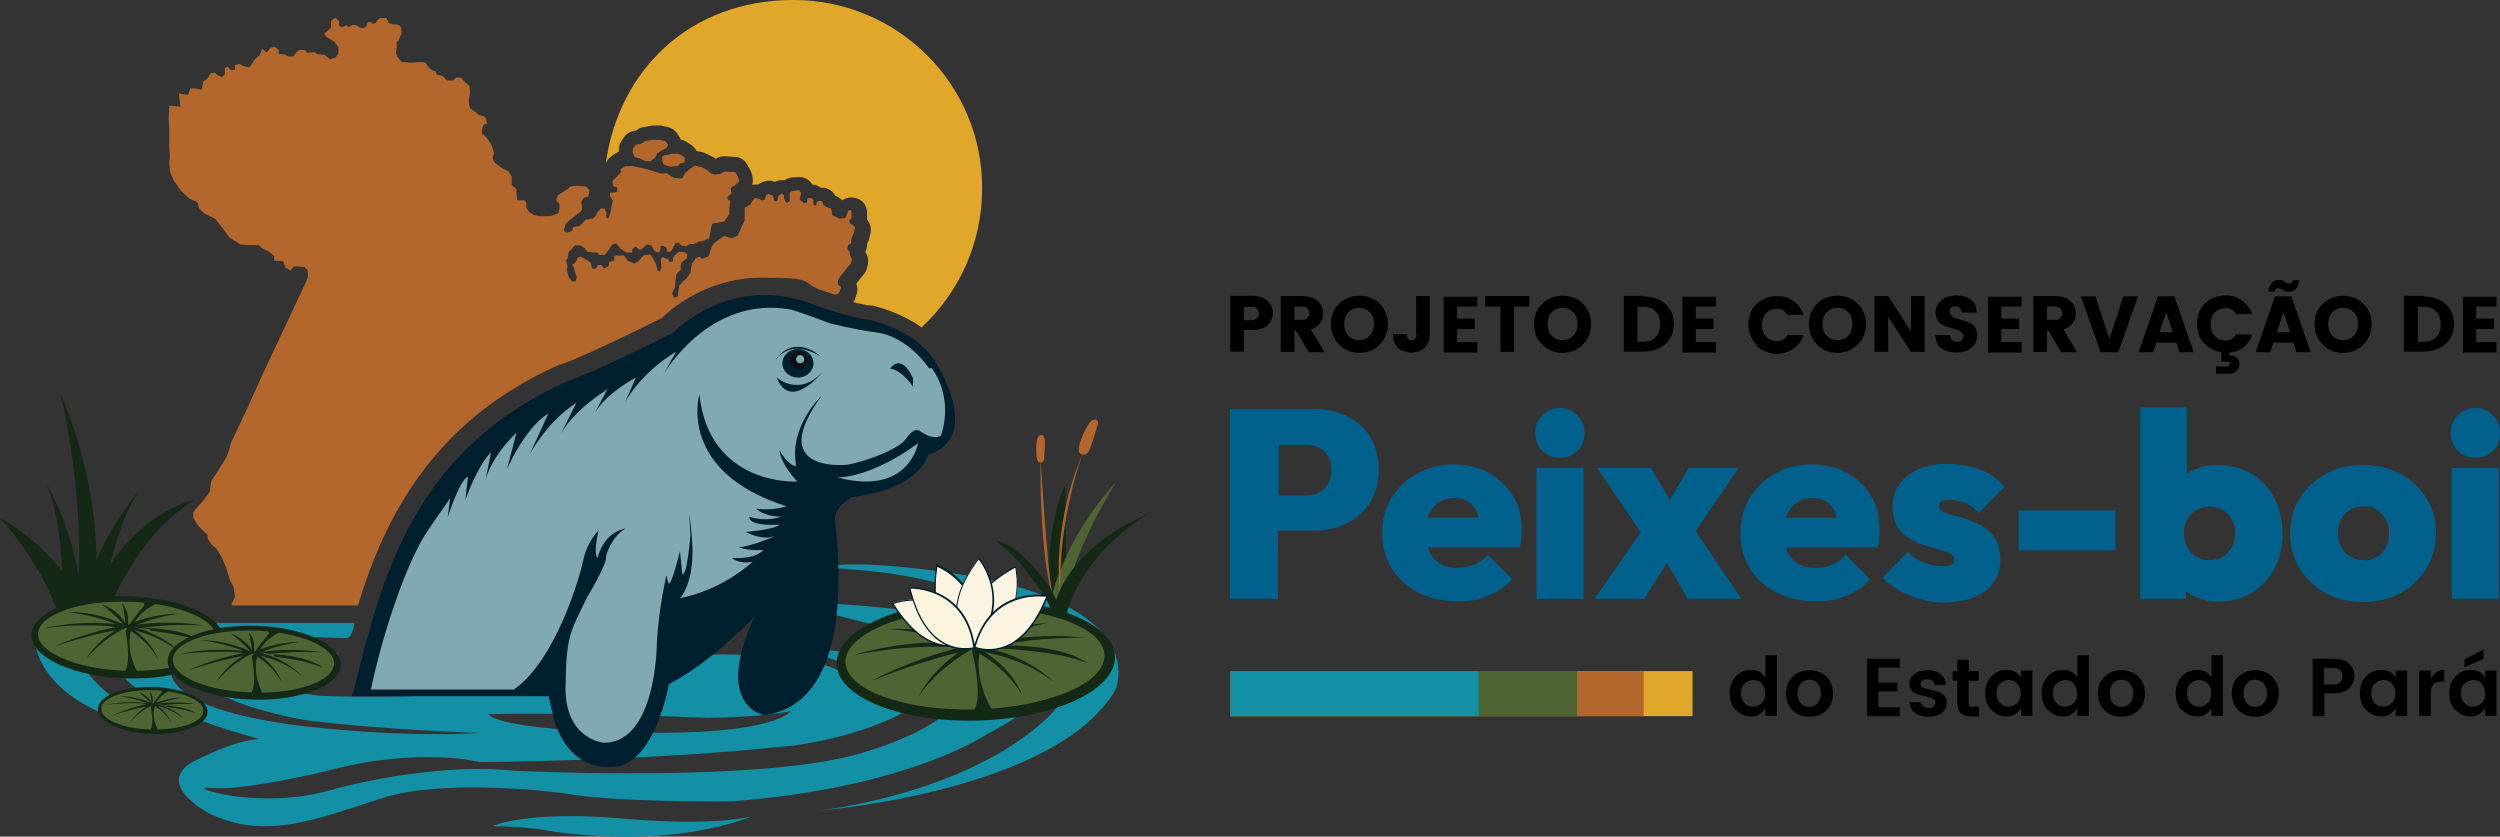 <svg xmlns="http://www.w3.org/2000/svg" id="Camada_2" viewBox="0 0 788.6 263.9"><rect x="0" y="0" width="788.6" height="263.9" fill="#333333" stroke="none"/><g id="Camada_1-2"><g><g><g id="_&#xE1;gua"><path d="M155.5,260.5s10.9-4.9,40.8-2.3c29.9,2.6,40.8-.7,40.8-.7,0,0-24.3,10.8-64.4,4.5,0,0-4.1-1.1-17.3-1.4Z" fill="#1490a6"></path><path d="M309,182.2s-36.6-6.6-49.5-3.2c22.1,1.2,29.8,3.1,43.5,6.8,7.4,2.5,51,18.4,27.3,40.7-25.8,24.3-72.1,29.2-72.1,29.2,0,0,74.3-5.8,93.5-37.8,0,0,11.9-24.6-42.6-35.7h0Z" fill="#1490a6"></path><path d="M297,194.1s-28.4-4.7-51.2-3.9c0,0,35.1,6.9,43.1,11.6.4.2.7.4,1.1.6,37.7,19.1-16.2,34.5-16.2,34.5-30.6,10.4-111.8,6.2-111.8,6.2-25.5-2.7-55.8,5.6-55.8,5.6-24.6,7.7-49.2-1.3-39.6-.1.3,0,.6,0,.9,0,10.2.7,35.1-5.3,35.1-5.3,29.4-8,48.8-2.9,48.8-2.9,58.8-.7,92-4.6,92-4.6,18-.9,46.6-9.3,50.7-19.4,4.1-10.1-52.3-13-52.3-13,30.5,3.9,28.5,10.9,28.5,10.9-15.6-9.1-33.8-7.8-33.8-7.8-26.9-.4-40.5,1.3-40.5,1.3-8.5,1.7-22.9,10.7-22.9,10.7-16.5,0-16.5,0-28.1.4-22.5,1.5-43.7.6-43.7.6-16.5-1.8-20.7-5.2-20.7-5.2-11.4-7.2-1.1-14-1.1-14-2.8,9,6.8,12.4,6.8,12.4,12.8,4.9,20.3-6.6,20.3-6.6l-14.7-5.4,17.4.6c1.6-.2,2.3-3.3,2.5-4.8H40.6c-24,20.7,41.4,36.6,41.4,36.6,0,0-6.2-.3-20.2,6.7-14,7,3.8,16.6,3.8,16.6,17.8,8.9,34.3,2,54.8-4.6,20.5-6.6,57.2-1.6,57.2-1.6,16.2,3,52.6,2.6,52.6,2.6,56.7-4.1,81.6-21.5,81.6-21.5,46-23-14.8-37.1-14.8-37.1h0ZM223.1,226.4s16.7,0,26.3-2.1c0,0-4.3,7.7-49.2,6.8-44.9-.9-46.1-5.8-46.1-5.8,0,0,20.5-.8,69,1.1h0ZM57.7,203c-4.3,17.9,39.8,24.3,39.8,24.3,24.1,3,54.2,3.9,54.2,3.9-29.1,1.7-60.3-2.7-60.3-2.7-54.8-7.7-33.7-25.5-33.7-25.5Z" fill="#1490a6"></path><path d="M26.9,196.5h-14.3c-1.7,3.4-1.8,6.7-.7,9.7,7.7,21.4,43.4,24.9,43.4,24.9-32.1-14.5-33.5-26.7-28.5-34.7Z" fill="#1490a6"></path></g><g><g><g><path d="M336,153s0,.1-.2.4c-1.1,2.4-7.2,16.6-3.9,40.6h4.6c0,.1-.5-41-.5-41h0Z" fill="#132915"></path><path d="M335,194.2c-1.9.3-3.1.7-4.5.5.5-5,4.1-23.4,21.6-42.7,0,0-14.7,22.7-17.1,42.1h0c0,.1,0,.1,0,.1Z" fill="#4e6433"></path><path d="M342,142.1c-1.7,3.7-3.1,7.5-4.2,11.3s-2,7.7-2.6,11.6c-.3,1.9-.6,3.9-.8,5.8-.2,1.9-.3,3.9-.4,5.8-.1,3.9,0,7.8.5,11.6,0-1.9-.1-3.9,0-5.8,0-1.9.1-3.9.2-5.8s.3-3.9.5-5.8c.2-1.9.5-3.9.8-5.8.3-1.9.7-3.9,1.1-5.8.4-1.9.9-3.9,1.3-5.8.5-1.9,1-3.8,1.6-5.7.6-1.9,1.2-3.8,2-5.7h0Z" fill="#ac642e"></path><path d="M328.2,144.8c0,3.8,0,7.6.1,11.4.1,3.8.3,7.6.6,11.4.3,3.8.6,7.6,1.2,11.4.3,1.9.6,3.8,1,5.6.2.9.4,1.9.7,2.8.3.9.6,1.8,1,2.7-.2-.4-.3-.9-.5-1.4-.1-.4-.2-.9-.3-1.4-.2-.9-.4-1.9-.5-2.8-.3-1.9-.5-3.8-.7-5.6-.2-1.9-.4-3.8-.5-5.7-.2-1.9-.3-3.8-.5-5.7-.1-1.9-.3-3.8-.4-5.7l-.4-5.7-.4-5.7-.4-5.7h0Z" fill="#ac642e"></path><path d="M334.5,193.4c-1-5.2-4.1-9.4-7.6-13.6-2.8-3.4-7.7-8.3-12.8-9.2,5.1,3.8,9,8.4,12.4,13.3,1.7,2.5,3.7,4.9,4.8,7.8.2.5.5,2.3,1.1,2.7.8.6,2.3-1,2.3-1Z" fill="#132915"></path><path d="M336.5,194.1c.5-3.9,6-19.9,25.9-32.1,0,0-27.3,10.2-30.5,32.5,2.7.4,2.1.2,4.5-.4Z" fill="#132915"></path></g><path d="M340.3,141.4c-.2-.8,2.4-8,4.4-8.9.9-.4,1.9,0,1.6,1.2-.2.8-2.5,9.2-3.5,9.4h0c-.2.1-.3.2-.5.3-1,.2-1.9-.3-2-1.1,0-.2,0-.5,0-.9h0Z" fill="#b3672d"></path><path d="M328.3,145.9c-.7,0-.9-.4-1.1-.8-.2-.7-.3-1.5-.3-2.2,0-.8-.3-5,1.1-5.6,1.8-.7,1.6,2.4,1.6,3.2,0,1.6-.2,3.2-.3,4.8,0,0-.4.6-1.1.7Z" fill="#b3672d"></path></g><g><g><path d="M351.7,207.2c.2,10.5-19.2,19.5-43.5,20.1-24.2.6-44.1-7.4-44.3-17.9s19.2-19.5,43.5-20.1c24.2-.6,44.1,7.4,44.3,17.9h0Z" fill="#132915"></path><path d="M307.4,191.8c2.5,0,1.9,0,4.9,0h0c4.1-.5,1.2,2.8,1.2,2.8-3.2,3.9-6.9,10.8-6.9,10.8,0,0,3.4,13.1.9,18.2l-.3.2c-22.3.4-40.3-6.2-40.5-14.9-.2-8.8,18-16.5,40.7-17.1" fill="#4e6433"></path><path d="M312.5,223.2c.8,1.2-12.8-19.7,6.9-30.9h.5c16.4,1.6,28.3,7.3,28.5,14.4.2,8.2-15.3,15.3-35.5,16.8l-.5-.3Z" fill="#4e6433"></path><path d="M318,204.7c2.8.2,5.7.5,8.5.8,2.8.3,5.6.8,8.4,1.3,2.8.6,5.5,1.3,8.2,2.4-1.2-.8-2.5-1.5-3.8-2.1-1.3-.6-2.7-1-4.1-1.4-2.8-.8-5.6-1.3-8.5-1.6-2.9-.3-5.7-.5-8.6-.5-1.4,0-2.8,0-4.1,0,.9-.1,1.7-.3,2.6-.4,2.8-.5,5.6-.8,8.5-1.2,5.7-.6,11.4-.9,17.1-.8-5.7-.7-11.5-.7-17.2-.3-2.9.2-5.7.5-8.6.9-1.6.2-3.1.5-4.7.8.5-.2,1.1-.5,1.6-.7,1.8-.8,3.6-1.5,5.5-2.2,3.7-1.3,7.6-2.3,11.5-3.2-4,.3-7.9,1-11.8,2.1-1.9.6-3.8,1.2-5.7,2-1.6.7-3.3,1.4-4.9,2.3,0-.4,0-.8,0-1.2,0-1-.1-2.1-.3-3.1-.2-1-.6-2-1-2.9-.5-.9-1-1.8-1.8-2.5l.7,2.9c.2.9.5,1.9.7,2.8l.6,2.9c0,.1,0,.2,0,.3-.8-1.2-1.8-2.3-2.9-3.3-1.2-1.1-2.5-2.1-4-2.9-1.4-.8-2.9-1.5-4.5-1.8,1.3.9,2.6,1.9,3.9,2.8,1.2.9,2.5,1.9,3.6,3,1,.9,2,1.9,2.9,3-.5-.2-.9-.4-1.4-.6-2-.8-4-1.5-6-2-2-.5-4.1-1-6.2-1.3-2.1-.3-4.2-.5-6.3-.6-2.1,0-4.2-.1-6.3,0,2.1.1,4.2.3,6.2.6,2.1.3,4.1.6,6.1,1,2,.4,4,.9,6,1.5,1.5.4,2.9.9,4.3,1.4h0c-2.8-.2-5.6-.3-8.4-.2-2.8,0-5.6.3-8.3.6-2.8.3-5.5.8-8.2,1.3-2.7.6-5.4,1.2-8.1,2.1,2.7-.6,5.5-1,8.2-1.4,2.7-.4,5.5-.7,8.2-.9,2.8-.2,5.5-.4,8.3-.4,2.8,0,5.5,0,8.2.3.2,0,.4,0,.6,0-1.2.3-2.3.6-3.5.9-2.8.8-5.5,1.6-8.2,2.6-2.7,1-5.4,2-8,3.1-2.6,1.1-5.3,2.4-7.8,3.8,2.6-1.1,5.3-2.1,8-3.1,2.7-1,5.4-1.9,8.1-2.7,2.7-.8,5.5-1.7,8.2-2.4,1-.2,1.9-.5,2.9-.7-.2.1-.4.3-.6.4-1.6,1.2-3.2,2.5-4.7,3.9-1.5,1.4-2.9,2.9-4.1,4.5-.6.8-1.2,1.6-1.8,2.5-.5.9-1.1,1.8-1.5,2.7,1.1-1.7,2.4-3.3,3.7-4.7,1.4-1.5,2.8-2.9,4.3-4.1,1.5-1.3,3.1-2.5,4.7-3.6,1.3-.9,2.7-1.8,4-2.5,0,0,.1,0,.2,0,.1,0,.6.3,1.5.8.3.2.7.4,1,.6,1.8,1,3.5,2.2,5.1,3.5,3.2,2.6,6,5.8,8.2,9.4-1.6-4-4.3-7.5-7.5-10.3-1.4-1.2-2.8-2.3-4.3-3.2,2.5.5,5,1.1,7.4,1.9,5.2,1.7,10.2,4.2,14.6,7.7-4-3.9-9-6.8-14.3-8.8-2.6-1-5.2-1.7-7.9-2.3,0,0,.2,0,.3,0l6.9.5h0Z" fill="#132915"></path></g><g><g><path d="M281.6,190.2s16.7-6.4,25.2,11.5c0,0-12.8,9-25.2-11.5Z" fill="#faf4e0"></path><path d="M298.7,203.9c-4.4-.3-10.9-2.9-17.3-13.5v-.2c-.1,0,.1,0,.1,0,0,0,3.8-1.4,8.5-1.1,5.1.4,12.3,2.9,16.9,12.6v.2c0,0,0,.1,0,.1-.1,0-3.4,2.3-8.2,2h0ZM281.9,190.4c5,8.1,10.8,12.6,16.8,13.1,4.1.3,7.1-1.4,7.8-1.8-4.6-9.4-11.5-11.9-16.5-12.2-4-.3-7.2.7-8.1,1h0Z" fill="#021e2d"></path></g><g><path d="M320.4,178.8s4.8,17.5-13.3,24.9c0,0-7.7-13.7,13.3-24.9Z" fill="#faf4e0"></path><path d="M307,204v-.2c0,0-2.6-4.6-.9-10.4,1.6-5.6,6.4-10.6,14.2-14.8h.2c0-.1,0,.1,0,.1,0,0,1.2,4.5.1,9.8-1,4.9-4.1,11.5-13.5,15.4h-.2c0,0,0,0,0,0ZM320.2,179.1c-7.5,4.1-12.1,8.9-13.7,14.4-1.5,5.1.3,9.1.7,10,9.1-3.8,12.2-10.2,13.1-15,.9-4.5.1-8.3,0-9.3h0Z" fill="#021e2d"></path></g><g><path d="M295.6,178.4s16.6,6.3,11.7,25.6c0,0-15.4-1.7-11.7-25.6h0Z" fill="#faf4e0"></path><path d="M307.4,204.2h-.2s-5.1-.6-8.7-5.5c-3.5-4.6-4.5-11.5-3.2-20.4v-.3s.3,0,.3,0c0,0,4.2,1.6,7.8,5.6,3.3,3.7,6.6,10.2,4,20.2v.2s0,0,0,0ZM295.7,178.7c-1.3,8.6-.2,15.2,3.1,19.8,3.1,4.2,7.3,5.1,8.2,5.3,2.5-9.8-.8-16.1-4-19.6-3-3.4-6.4-5-7.4-5.4h0Z" fill="#021e2d"></path></g><g><path d="M308.7,176.1s11.5,13.8-2,28.2c0,0-12.6-9.1,2-28.2Z" fill="#faf4e0"></path><path d="M306.8,204.7h-.1c0-.1-4.1-3.2-5-9.2-.8-5.8,1.5-12.3,6.9-19.4l.2-.2.2.2s2.9,3.6,4.1,8.8c1.1,4.9.9,12.2-6.1,19.7h-.1c0,.1,0,.1,0,.1ZM308.7,176.5c-5.2,6.9-7.4,13.2-6.7,18.9.7,5.2,3.9,8.1,4.7,8.7,6.8-7.3,6.9-14.5,5.9-19.2-1-4.4-3.2-7.6-3.9-8.4Z" fill="#021e2d"></path></g><g><path d="M287,185.4s17.8-.8,20.4,18.9c0,0-14.9,4.5-20.4-18.9h0Z" fill="#faf4dd"></path><path d="M303.5,204.9c-4.6-.3-12.9-3.3-16.7-19.4v-.3c0,0,.2,0,.2,0,0,0,6.2-.3,11.8,3.5,4.9,3.3,7.8,8.5,8.8,15.6v.2s-.2,0-.2,0c0,0-1.6.5-4,.3h0ZM287.2,185.6c3.8,15.6,11.8,18.5,16.2,18.8,1.8.1,3.2-.1,3.6-.2-2.2-16.1-14.9-18.2-18.7-18.5-.5,0-.9,0-1.2,0h0Z" fill="#021e2d"></path></g><g><path d="M330.2,188s-17.5-3.1-22.8,16.1c0,0,14.1,6.4,22.8-16.1Z" fill="#faf4e0"></path><path d="M311.1,205.1h0c-2.2-.2-3.6-.8-3.7-.8h-.2c0,0,0-.3,0-.3,4.5-16.4,17.9-16.7,21.9-16.4.7,0,1.2.1,1.2.1h.3c0,0,0,.3,0,.3-6,15.6-14.7,17.4-19.4,17.1h0ZM307.7,204c.4.2,1.7.6,3.4.7,4.5.3,12.9-1.4,18.9-16.5-.2,0-.5,0-.9,0-3.9-.3-16.9,0-21.4,15.9Z" fill="#021e2d"></path></g></g></g></g><g><path d="M294.7,113.7c-5.9-9.6-20-12.7-20-12.7-6.4-.7-17-4.5-17-4.5-27-11.2-45.4,8.5-45.4,8.5-26.6,13.3-33.4,15.3-33.4,15.3-47.8,21.4-58.2,60.9-66.5,94.3-.4,1.8-.9,3.4-1.5,5h62.2s1.6,7.9,2.6,10.2c5.7,13.8,17,12.1,17,12.1,13.7.4,18.3-26.1,18.3-26.1,9.3-4.8,18.8-13,27-21.2h0c-13.2,28.4,3.1,31,3.1,31,30.6-4.2,22.5-57.1,22.3-61.6-.2-4.5,5.3-7.2,5.3-7.2,21.9-2.7,24-13.3,24-13.3,18-5.7,2.1-29.8,2.1-29.8h0Z" fill="#001f2e"></path><path d="M293.1,116.2c-7.4-10.3-15.8-11.2-15.8-11.2-8.8-1.2-15.8-3.1-15.8-3.1-8-3.1-11.8-4.2-11.8-4.2-26.2-4.9-40.6,20.7-40.6,20.7l4.2-7.5c-11.6,7-16.2,16.1-16.2,16.1l3.5-7.9c-7.9,4.3-11.4,8.6-12.9,11l3.9-7.3c-9.8,6.3-13.6,12-14.7,14.1l4.9-9.8c-9.3,5.8-14.8,16.4-14.8,16.4l6-13.1c-7.7,4.8-13.1,17.7-13.1,17.7l3-11.6c-8.4,8.1-9.8,15.1-9.8,15.1l1.8-8.9c-4.3,4.1-8.1,15-8.1,15l.8-7.3c-2.5.7-6.4,12.8-6.4,12.8l.8-6.1c-1.5,2.4-5.3,7.4-8.1,11.9-7.1,11.6-14.1,34.7-16.9,48.5h45.1c13.3-9.3,20.9-35.9,21.9-40.8,1-5.5,4.8-9.4,4.8-9.4-1.8,7.9-.3,8.7-.3,8.7,2.2-8.6,8.9-9.3,8.9-9.3-4.6,2.5-6.2,8.6-6.2,8.6.4,2.7-5.9,12.9-5.9,12.9-5.5,11.3-6.7,12.2-6.9,28.6-.2,16.4,12,17.5,12,17.5,16.8.1,16.8-31.6,16.8-31.6.6-11,3-21.2,3-21.2l.6,2.4c.8,1.8,3.7-10.1,3.7-10.1l.7,7.2c1.5,1.3,2.6-12.3,2.6-12.3,0,0-1-14.4.4.3s-3.7,19.7-3.7,19.7l1.7-.4c12.6-2.9,21.2-11.1,21.2-11.1-4.2.9-6.6-1.2-6.6-1.2,7.9.5,10-2.5,10-2.5-5.8.3-7.8-1-7.8-1,2.6.5,14.2-4.4,10.6-3.2-3.6,1.1-8.4-1.5-8.4-1.5,10-.9,10.7-2.3,10.7-2.3,0,0-.1,0-.2,0-10.3.5-9.3-2.5-9.3-2.5,5.5,1.8,10,0,10,0-6.1-.2-7.9-2.6-7.9-2.6,4.6.9,9.6-.7,9.6-.7-34.7-11-27.5-35.3-27.5-35.3,3.2,29.2,30.9,27.5,30.9,27.5,0,0-.1-.1-.2-.2-5.6-6.2-5.4-9.7-5.4-9.7,2.3,4.5,5.1,5.1,5.1,5.1,0-.2,0-.3,0-.5,0-.2,0-.3,0-.5-1.8-12,8.2-21.3,8.2-21.3-16.2,22.2,3.2,22,6.9,21.9,3.7-.1,17.1-4.5,19.6-8.2,2.5-3.7,4.1-2.8,4.1-2.8,4.9,3.6,7,1.7,7,1.7,0,0,4.4-11-2.9-21.3h0Z" fill="#80a9b2"></path><path d="M264.2,150.6s10.4.3,25.4-10.8c0,0-2.8,16.8-25.4,10.8Z" fill="#80a9b2"></path><path d="M280.8,116.3s3.3-5.4,7.2,3v2.7s-3.3-5.2-7.2-5.7h0Z" fill="#001f2e"></path><path d="M256.6,114.6c0,2.5-2.2,4.5-4.9,4.5s-4.9-2-4.9-4.5,2.2-4.5,4.9-4.5,4.9,2,4.9,4.5Z" fill="#001f2e"></path><path d="M245,119.1s7,6.3,14.5-1.8c0,0-10.2,12.8-14.5,1.8Z" fill="#001f2e"></path><path d="M254.6,113.7c0,1.5-1.2,2.6-2.6,2.6s-2.6-1.2-2.6-2.6,1.2-2.6,2.6-2.6,2.6,1.2,2.6,2.6Z" fill="#0d0b0f"></path><path d="M245,113.3c.6-1.2,1.6-2.1,2.7-2.8,1.1-.7,2.5-1.1,3.8-1.1,1.4,0,2.7.3,3.9.8,1.2.5,2.3,1.2,3.3,2.1-1.1-.6-2.3-1.2-3.5-1.6-1.2-.4-2.4-.7-3.7-.7-1.2,0-2.5.3-3.6.8-1.1.6-2.1,1.3-3,2.3h0Z" fill="#001f2e"></path><path d="M253.7,113.3c0,.7-.6,1.3-1.3,1.3s-1.3-.6-1.3-1.3.6-1.3,1.3-1.3,1.3.6,1.3,1.3Z" fill="#80a9b2"></path></g><path d="M199.6,48.3v-1.1c0,0,0-.1,0-.2l.9-1.3c0,0,.1,0,.2-.1l1.4-.2s0,0,.1,0l1.3-.9s0,0,.1,0l2.2-.4h2.3l1.7.4c0,0,.1,0,.2.1l.7,1c0,0,0,.2,0,.3l-.5.8s0,0-.1,0l-1.5.8s0,0,0,0l-1.4,1s0,0,0,.1l-.4.9s0,0,0,.1l-.8.6-.7.6s-.1,0-.2,0h-1.5s0,0-.1,0l-1.6-.8s0,0,0,0l-1.5-.4c0,0-.1,0-.2-.1l-.5-1.1s0,0,0-.1h0Z" fill="#b3672d"></path><path d="M210,48.8l-1,.5c0,0-.1.1-.1.2v1.2s0,0,0,.1l.5,1.1c0,0,0,.1.2.1l1.7.6s0,0,.1,0l2.1-.2c0,0,.1,0,.2,0l.9-.9s0,0,.1,0c.3,0,1.3-.2,1.3-.4v-1.3c0,0,0-.2-.1-.2l-1.8-1.1s0,0-.1,0h-1.8l-2,.4s0,0,0,0h0Z" fill="#b3672d"></path><path d="M192.9,49.2l1.4-.9c.3-.2.6-.3.9-.4v-.7c0-1,.3-1.9.8-2.7l.9-1.3c.8-1.1,2-1.8,3.2-1.9h.4s.5-.4.5-.4c.6-.4,1.2-.7,1.9-.8l2.9-.5h2.7l2.2.5c1.3.3,2.3,1,2.9,2l.6.9c.2.3.4.6.5,1,.5.1.9.3,1.4.5l1.8,1.1c.8.5,1.4,1.2,1.8,2l2.3.5.6.3,2.8,1.4.4.3.3-.2c.7-.4,1.5-.6,2.3-.6h.3l3.2.2c1.6,0,3,1,3.8,2.4l1,1.8c.4.8,1.1,2.7.6,4.6.4,0,.8-.1,1.1-.1h.7c.2-.1.5-.3.7-.4l.6-.3c.7-.3,1.4-.5,2.1-.5h.9l1,.4c.9-.5,2-.7,3-.5l.5-.3c.5-.3,1.2-.6,1.9-.6l2.3-.2c1.6,0,3.2.9,4,2.2v.2c1.1,0,2,.4,2.8,1h0s.4,0,.4,0c1.8,0,3.4,1,4.2,2.6h.1c.8.3,1.5.8,2.1,1.4.8-.6,1.8-.9,2.8-.9h.5l1,.2c2.1.5,3.5,2.4,3.5,4.5v2.3c1,1.2,1.4,2.7,1.1,4.2l-.5,2.1-.6,1.4v.3c0,.7-.2,1.4-.5,2v.4c0,0,.2.2.2.2.6,1,.8,2.1.6,3.1l-.2,1.1c-.2.9-.5,1.7-1.1,2.4l-1,1.2-1.4,1.8c.4.9.5,2,.2,3l-.7,2.2-.5.6c2.1.5,4.1,1,5.8,1.1h.5c.5.2,8.4,1.9,15.3,6.9,11.7-10.9,19.1-26.5,19.1-43.8C310,26.8,283.3,0,250.3,0s-55.2,22.4-59.2,51.5c.4-.9,1-1.7,1.9-2.3h0Z" fill="#e0a72b"></path><path d="M53.4,33.3l-.2,4h0s.2,3.3.2,3.3v5.7l.2,3.2h0s-.2,1.6-.2,1.6h0s.2,3,.2,3c0,0,0,0,0,0l1.2,2.8s0,0,0,0l2.2,3.2s0,0,0,0l2.8,2.6s0,0,0,0l2.3,1c0,0,.1,0,.2.2l.5,1.7s0,0,0,.1l1.4,1.4c.2.2,3.4,1.8,3.8,2,0,0,0,0,0,0l4.4,5.8s0,0,0,0l3.4,2.2s0,0,.1,0l2.6.2h2.8c0,0,.1,0,.2,0l1.3,1.1s0,0,0,0l1.8.8s0,0,0,0l1.9,1.5c0,0,.1.2,0,.2,0,.4-.1,1.3,0,1.3s2.1.2,2.7.2c0,0,.2,0,.2.2l.7,1.8c0,0,0,.1.1.1l1.3.7c.1,0,.3,0,.3,0l.8-1.1c0,0,.2-.1.2-.1l3,.2c0,0,.1,0,.2,0l1.1,1.1c0,0,0,.1,0,.2v2.1s0,0,0,.1l-14.4,30.7-4.5,10-5.3,11.2s0,0,0,0c0,.3-1.2,4.1-1.4,4.5-.2.4-4.4,7.1-4.9,7.7,0,0,0,0,0,.1l-.4,3.1s0,0,0,.1l-2.4,3.2h0s-1.8,2-1.8,2c0,0,0,0,0,0l-1,1.3s0,.1,0,.2v1.5c0,0,0,.1,0,.1l1.4,2.2s0,0,0,0l1.6,1.8s0,0,0,0l1.5,1.3c0,0,0,.1,0,.2v.9c0,0,0,.1,0,.1l1.2,1.8s0,0,0,0l1.6,1.4s0,0,0,0l1.8,3s0,0,0,0l1.4,3.4h0s1,3.5,1,3.5c0,0,0,0,0,0l1.2,2.2s0,0,0,.1l.4,2.9c0,0,0,.1,0,.2l-1,1.9s0,0,0,0v.7c-.1,0,39.8,0,39.8,0,8.4-27.6,23.6-58.1,63.2-75.8l.6-.2c.3,0,7.1-2.2,32.1-14.7,2.7-2.7,14.2-12.7,31.4-12.7s12.1,1.2,18.2,3.7c1.1.4,3,1,5.1,1.7l.6-.2s0,0,.1,0l.7-.9s0,0,0,0l.4-1.2c0,0,0-.2-.1-.3l-.8-.6c0,0-.1-.1-.1-.2v-1s0,0,0-.1l.6-1.1s0,0,0,0l2.4-3,1.2-1.4s0,0,0-.1l.2-1.1c0,0,0-.1,0-.2l-.5-.9s0,0,0,0l-.2-1.1c0,0,0-.1,0-.2l-.7-.7c0,0,0-.2,0-.2l.2-1c0,0,0-.2.1-.2l.8-.5c0,0,.1-.1.1-.2v-.6h0c0,0,.2-1.2.2-1.2,0,0,0,0,0,0l.6-1.2s0,0,0,0l.4-1.7c0,0,0-.2,0-.2l-.7-.7s0,0,0,0l-.9-.5c0,0-.1,0-.1-.2v-.7c-.2-.1-.1-.2,0-.3l.5-.2c0,0,.1-.1.1-.2v-2.3c0-.1,0-.2-.2-.3h-.4c-.1-.1-.3,0-.3,0l-.5,1.2h0s-.5,1.1-.5,1.1c0,0-.1.1-.2.2l-1.6.2s-.1,0-.1,0l-1.1-.6-1.1-.5c0,0-.1-.1-.1-.2v-.6s0,0,0,0l-.4-1.2c0,0,0-.2-.2-.2l-1-.3s0,0,0,0l-1.1-.7s0,0-.1-.1l-.3-1c0-.1-.1-.2-.3-.2h-1c-.1,0-.2,0-.3.2l-.3,1c0,.2-.2.2-.4.2-.2,0-.4-.2-.5-.3-.2-.2,0-.9,0-1.3,0,0,0-.2-.1-.2l-.6-.5c0,0-.1,0-.2,0h-.9c-.1.2-.2.3-.2.4v.8c0,.1,0,.2-.2.3h-.7c0,.1-.2.1-.2,0l-1.2-1c0,0-.1-.2,0-.3l.4-1.6c0,0,0-.1,0-.2l-.5-.8c0,0-.1-.1-.3-.1l-1.8.2s0,0-.1,0l-.8.5c0,0-.1.1-.1.2v2.4c0,0,0,.2-.1.2-.2.2-.8.5-.9.5s-.7-1.1-.8-1.4c0,0,0,0,0-.1v-.8c0,0,0-.2-.1-.2l-.5-.4c-.1,0-.3,0-.4,0l-.8.8s0,0,0,.1l-.3,1.3c0,.1-.2.2-.3.2h-.6c-.1-.1-.2-.2-.2-.3l-.2-1.3c0,0,0-.2-.2-.2l-1.2-.5c0,0-.1,0-.2,0l-.6.3c0,0-.1,0-.1.2l-.3,1c0,0,0,.1-.1.2l-.6.3c0,0-.2,0-.3,0l-.9-.5s0,0,0,0l-1-.2c0,0-.2,0-.2,0l-.9.9s0,0,0,0l-.6,1.1s0,0-.1.1l-1.6.9c0,0-.1.1-.1.2v3.7s0,0,0,.1l-1.2,2.6-1,2.2c0,0,0,.1-.1.1l-1.7.7c0,0-.1,0-.2,0l-2.2-.6c0,0-.2,0-.2,0l-1.3.9-1.8,1.4s0,0,0,0l-.8,1.2s0,0,0,0l-.8,2.7c0,0,0,.2-.2.2l-1.8.7c-.1,0-.2,0-.3,0l-.6-.6c0,0-.2,0-.3,0l-1,.5c0,0-.1,0-.1.1l-.4.7s0,0,0,0l-.7.7s0,0,0,.2l-.4,2.7s0,0,0,.1l-1.2,1.8s0,0,0,0l-1.4,1.2s0,0,0,0l-1,1.2s0,0,0,.1l-.2,1.6-.2,1.5c0,0,0,.2-.2.2l-.8.3c-.1,0-.3,0-.3-.2l-.5-1.1c0,0,0-.2,0-.2l.5-.9h0s.4-.8.4-.8c0,0,0,0,0,0l.2-2.6h0s.2-1.2.2-1.2c0,0,0,0,0,0l.4-.9c0,0,0,0,.1-.1l.8-.5c0,0,.1-.1.1-.2v-1.2h0c0,0,.2-1,.2-1,0,0,0,0,0-.1l.5-.5s0,0,0,0l1.1-.7c0,0,.1-.1.1-.2l.2-1c0,0,0-.2,0-.2l-.6-.7s-.1,0-.2,0l-1.6-.2c0,0-.1,0-.2,0l-.9.7s0,0,0,0l-.9.9s0,0,0,.2l-.2,1.2c0,.1-.1.2-.2.2h-.6c-.1.1-.3,0-.3,0v-.6c-.1,0-.2-.2-.3-.2-.4-.1-1.3-.4-1.5-.6-.2-.2-.7.3-.9.5,0,0,0,.2,0,.2,0,.6.4,2.5.2,2.7-.1.1-.3.5-.5.9,0,.2-.3.2-.4,0l-.3-.3s0,0,0-.1l-.6-2.1s0,0,0,0l-1-1.8s0,0,0,0l-.7-.9c0,0-.1-.1-.2,0l-1.6.2c0,0-.1,0-.2,0l-.7.7s0,0,0,0l-1,1.2s0,0,0,0l-1.3.7c0,0-.2,0-.2,0l-1.6-.7s0,0-.1,0l-.8-1-.5-.7c0,0-.1-.1-.2-.1h-2.6c-.1,0-.3.1-.3.3v1.1c0,.1-.1.2-.2.3l-1.2.2c-.1,0-.2.1-.2.2l-.2,1.1c0,0,0,.2-.1.2l-1.1.6c-.1,0-.3,0-.4,0l-.6-.9c0,0-.1,0-.2-.1h-.7c-.1-.2-.2,0-.3,0l-.5.9c0,0-.1.1-.2.2-.3,0-.9.1-1.1,0-.2-.2-.2-.8-.2-1,0,0,0,0,0,0l-.4-.9c0,0,0,0-.1-.1l-1.6-1-1.3-.7c0,0-.2,0-.3,0l-.6.3c0,0-.1,0-.1.1l-.6,1.3s0,0,0,0l-1,.8c-.1,0-.1.2,0,.3l.5.8s0,0,0,0l.2,1.2s0,0,0,0l.6,1.5s0,0,0,.1l-.2,1.2c0,.1-.1.2-.2.2h-.7c-.1.1-.2.1-.3,0-.2-.3-.8-.9-.9-1.1-.2-.2-.6-1.5-.6-1.6h0s-.2-1.2-.2-1.2h0c0-.1.2-.8.2-.8h0c0-.1-.4-1.8-.4-1.8,0,0,0-.2,0-.2l.5-.7s0,0,0-.1l.2-1.5c0,0,0-.1,0-.2l.9-.9h0s1.1-1.3,1.1-1.3c0,0,.1,0,.2,0h1.4c0,0,.1,0,.2,0l1.3.9h0c0,0,.9,1.2.9,1.2,0,0,.1,0,.2,0l2.6.2c0,0,.1,0,.2,0l.7.7c0,0,.1,0,.2,0h1.4c0,0,.2,0,.2,0l.7-.9.6-.8s0,0,0,0l.8-1.3s0,0,.1-.1l1-.5c.1,0,.2,0,.3,0l1.5,1.7s0,0,0,0l1.9,1.2s0,0,.1,0h1.3c.1,0,.2,0,.3-.2v-.9c.2,0,.2-.1.3-.2.2-.2.8-.6.9-.6s.7.6.9.9c0,0,.2.1.3,0h.6c0-.1,0-.2.1-.2l1.5-1.3c0,0,.1,0,.2,0l1.2.2c0,0,.2,0,.2.2l.7,1.4c0,0,0,0,.1.1l1,.5c.1,0,.2,0,.3,0l.6-.6c0,0,0-.2,0-.2v-.7c-.2,0-.1-.2,0-.2l.4-.4c0,0,.2,0,.3,0l1.1.5c0,0,.1.1.2.2v1c.2.2.3.2.5.2h.8c0-.2.2-.2.2-.3l.6-1.1h0s.7-1.3.7-1.3c0,0,.1-.1.2-.1h.6c0,0,.1,0,.2,0l.9.9s0,0,.1,0l1.2.2c0,0,.1,0,.2,0l.9-.7s.1,0,.2,0h1.1s0,0,.1,0l1.8-.8s0,0,0,0l1.3-.2s0,0,.1,0l1.7-.9c0,0,.1-.1.1-.2l.4-2.5h0s.4-1.7.4-1.7c0-.1.1-.2.2-.2l1.4-.2h0l2.1-.4c0,0,.1,0,.2-.1l.8-1.1h0s.8-1.4.8-1.4c0,0,0,0,0-.1v-1.8h0s.2-1.9.2-1.9c0,0,0-.2-.1-.2l-.6-.4c0,0-.1-.1-.1-.2v-.5c0,0,0-.2.1-.2l1-.8c0,0,.1-.2.1-.2l-.2-1.5c0-.1,0-.2.1-.3.3-.2,1.1-.6,1.3-.7.2-.2,1-1,1.2-1.2.2-.2-.3-1.5-.4-1.6,0,0,0,0,0,0l-.7-1.3c0,0-.1-.1-.2-.1l-3.2-.2c0,0-.1,0-.1,0l-1.3.8s0,0-.1,0l-1.7.2s0,0-.1,0l-1.3-.6s0,0,0,0l-.8-.8s0,0,0,0l-2-1s0,0,0,0l-1.9-.4c0,0-.1,0-.2,0l-1.5,1s0,0,0,0l-1.6,1.4s0,0,0,0l-.7,1.4c0,0-.2.2-.3.2l-2.4-.2s0,0-.1,0l-2.3-1.5c0,0-.1,0-.2,0l-1.1.2h-.1l-2.2-.6h0l-1.8-.6h0l-2.4-.6-2.8-.6h-2.2c0,0-.1,0-.1,0l-1.4.9c0,0-.1.1-.1.2v.8c0,0,0,.1,0,.2l-1.1,1.1-1.5,1.5c0,0,0,.2,0,.3l.3,1.3c0,0,.1.2.2.2h.8c.1.2.2.3.2.4v1c0,.1-.1.2-.2.3l-1.2.2h-.6c-.1,0-.3.1-.3.3v.7s0,0,0,.1l.6.9s0,0,0,0l.3.3c0,0,0,.2,0,.2l-.4,1.7h0s-.2,1.4-.2,1.4c0,0,0,0,0,0l-.7,2.3c0,.2-.2.2-.4.2-.1,0-.2-.2-.3-.2-.2-.2,0-1.1,0-1.3,0,0,0,0,0-.2l-.5-1.2c0,0-.1-.2-.2-.2h-.9c0,0-.1,0-.2,0l-1.1,1.3s0,0,0,0l-.4.9s0,0,0,0l-.9.9s0,0-.1,0l-2.1.4c0,0-.1,0-.2,0l-1.3,1.5s0,0,0,0l-.9.6s0,0-.1,0l-1.4.2c-.1,0-.2,0-.2.2l-.3.9c0,0,0,.1-.2.2l-1.4.5c0,0-.2,0-.3,0l-.6-.4c0,0-.1-.2-.1-.3l.4-1.8c0,0,0,0,0-.1l1.4-1.4s0,0,0,0l1.6-1.2,1.6-1.2s0,0,0,0l.7-.9c0,0,0-.1,0-.2l-.2-2.1c0,0,0-.1,0-.2l.7-1.2c0,0,.1-.1.2-.1l1.1-.2c.1,0,.2,0,.2-.2l.3-1.7c0,0,0-.2,0-.2l-1.1-1.2c0,0-.1,0-.2,0l-2.9-.2h0l-1.5.2c0,0-.1,0-.2,0l-.7.7s0,0,0,0l-1.6,1-1.6,1s0,0-.1.1l-.5,1.4c0,0,0,.2,0,.3l1,1c0,0,0,.1,0,.2v1.3s0,0,0,0l-.4,1.4c0,0,0,.2-.2.2l-2.3.8s0,0,0,0h-3.7l-1.6-.4s0,0,0,0l-1.5-1s0,0,0,0l-.8-1.3s0,0,0-.1v-1.3c0,0,0-.1,0-.2l-.5-.6c0,0-.1-.1-.2-.1h-1.9c-.1,0-.2-.1-.3-.2l-.2-1.8v-1.3c0,0,0-.1,0-.2l-.5-.5s0,0,0,0l-.9-.7c0,0-.1-.1-.1-.2v-2.4s0-.1,0-.2l-1.1-1.7s0,0-.1,0l-1.9-1s0,0,0,0l-2.2-1.6s0,0,0,0l-.7-1.3c0,0,0-.1,0-.2l.4-1.5h0c0-.1-.6-2.3-.6-2.3,0,0,0,0,0,0l-1.2-2s0,0,0,0l-1-1.2s0,0,0,0l-.9-.7c0,0-.1-.1-.1-.2v-.9h0c0,0,.4-1.5.4-1.5,0,0,0-.2.2-.2l.8-.3c.1,0,.2-.2.2-.3l-.3-1.3s0,0,0-.1l-.7-.7s0,0-.1,0l-1.3-.4s0,0-.1,0l-1.2-1s0,0,0,0l-1.5-1c0,0-.1,0-.1-.2l-.4-1.3h0v-1.6h0s.4-2,.4-2h0c0,0-.2-1.8-.2-1.8,0,0,0-.1,0-.2l-1.5-1.3s0,0,0,0l-1.1-1.3c0,0-.1-.1-.2-.1h-1.2c0,0-.1,0-.2,0l-1.1.9s-.1,0-.2,0h-1.6c0,0-.2,0-.2-.1l-.7-.9s0,0,0,0l-.9-.6s0,0-.1,0l-1.2-.2c-.1,0-.2,0-.2-.2l-.3-.8c0,0,0-.1-.1-.1l-1.3-.5s0,0,0,0l-1-1s0,0,0,0l-.7-1.1c0,0-.1-.1-.2-.1l-.7-.2h-1.7l-2.2.2h0l-1.2-.2h-1.3c0,0-.1,0-.2,0l-.5-.5s0,0,0,0l-1-1.2s0,0,0,0l-.4-1.1s0,0,0-.1l.2-1.8h0v-1.3c0,0,0-.1,0-.2l.7-.7s0,0,0-.1l.4-1.1s0,0,0,0l.4-.7s0,0,0-.1v-1.7c0,0,0-.1,0-.2l-.5-.7s0,0-.1,0l-.9-.4s0,0,0,0h-1.3s0,0,0,0l-1.1-.4c0,0-.1,0-.2-.2l-.5-1.2c0,0-.1-.2-.2-.2h-1.8c0,0-.1,0-.2,0l-.9.9s0,0,0,0l-.3.5s0,0-.1.1l-.8.3c-.2,0-.4,0-.4-.2h0c0-.1,0-.2-.2-.3h-.8c-.1-.2-.2,0-.3,0l-.5,1.3c0,0,0,.1-.1.1l-.8.5c0,0-.1,0-.2,0l-.9-.2s0,0,0,0l-1.3-.8s0,0-.1,0h-.9c0,0-.1,0-.2,0l-.9.6c-.1,0-.3,0-.4-.1l-.2-.3c0-.1-.2-.2-.3-.1l-1.1.5c0,0-.1,0-.2,0-.2,0-.8-.2-.9-.4-.2-.2,0-.8,0-1.1,0,0,0-.2,0-.2l-1-1.1c0,0-.2-.1-.4,0l-1.1.8c0,0-.1.1-.1.2v1.8c0,0,0,.1,0,.2l-.9.9s0,0,0,0l-1.1.9c0,0-.1.2,0,.3l.3.6s0,0,.1.1l1.3.8s0,0,0,0l1.4,1s0,0,0,0l1.2,1.5s0,.1,0,.2v1.7c0,0,0,.1,0,.2l-.9,1.3s0,0-.2.1c-.3,0-1.4.4-1.5.4s-.9-.7-1-.8c0,0,0,0,0,0l-.7-.6s0,0-.1,0l-2.1-.2s0,0,0,0l-1.1-.6s0,0-.1,0l-2,.2c0,0-.2,0-.2-.1l-.4-.6c0,0-.1-.1-.2-.1l-1.4-.2c0,0-.1,0-.2,0l-1.1.7s0,0,0,0l-.9,1.3c0,0-.1.1-.2.1h-1.4s0,0-.1,0l-1.3-.7s0,0-.1,0h-1.3c-.2,0-.3-.1-.3-.3v-.8c0,0,0-.2,0-.2l-1.2-1c0,0-.2,0-.3,0l-1,.3c0,0,0,0-.1,0l-1,1.3c0,.1-.3.1-.4,0l-.9-.8c-.1-.1-.4,0-.4.1l-.7,1.6s0,0,0,.1l-1.6,1.4s0,0,0,0l-1.5,2.3c0,0-.2.1-.3.1l-1.4-.2s0,0,0,0l-1.5-.8c0,0-.1,0-.2,0l-1.1.3c-.1,0-.2.1-.2.3v1c0,.1,0,.2-.2.3h-.9c0,.1-.2.1-.2,0l-1-1c0-.1-.2-.1-.3,0l-.5.4c0,0-.1.1-.1.2v1.6c0,0,0,.1,0,.2l-.8.8c0,0-.2.1-.3,0l-1.4-.7s0,0,0,0l-.5-.6c0,0-.2-.1-.2-.1l-1.1.2c0,0-.2,0-.2.1l-.9,1.5s0,0,0,0l-1.5,1.1s0,.1,0,.2l-.3,2.1c0,.1-.2.2-.3.2l-1.7-.4h-1.5c-.1,0-.2,0-.3.2l-.5,1.6c0,.1-.2.2-.3.2l-1.8-.2s0,0,0,0l-.5-.2c-.2,0-.4,0-.4.3l.5,3.8h0s0,.1,0,.1Z" fill="#b3672d"></path><g><g><path d="M25.2,195.6c2.2-21.6-10.7-43.3-10.7-43.3,6.1,14,5.4,37.2,5,44.1,1.8-.4,3.7-.6,5.7-.9h0Z" fill="#132915"></path><path d="M23.2,195.4c1.9-.1,3.8-.2,5.8-.2,1.5-7.9,5-35.7-9.9-71.1,0,0,9.6,40,4.2,71.1v.2s0,0,0,0Z" fill="#132915"></path><path d="M32.9,195.7c2.3-6,11.2-27.9,28.7-38.1,0,0-22.9,3.9-35.9,37.9,1.6,0,4.8.3,7.2.2h0Z" fill="#132915"></path><path d="M19.5,196.5c-2.1-6-6.8-19-19.5-33.1,0,0,20.3,10.3,28.5,32.4-2.3,0-8.5.8-9,.7Z" fill="#132915"></path><path d="M25.2,195.7c2-21.6,19-41.4,19-41.4-8.7,12.6-11.7,34.5-12.6,41.4-3.8.1-3.5,0-6.4,0Z" fill="#132915"></path></g><g><path d="M70.7,201.9c-.2,7.2-14,12.6-30.8,12.1-16.8-.5-30.2-6.7-30-13.8s14-12.6,30.8-12.1c16.8.5,30.2,6.7,30,13.8Z" fill="#132915"></path><path d="M40.7,189.8c1.8,0,1.3,0,3.4.2h0c2.8-.2.7,1.9.7,1.9-2.4,2.6-5.2,7.1-5.2,7.1,0,0,1.8,9,0,12.4l-.2.2c-15.4-.6-27.6-5.8-27.4-11.7.2-6,13.1-10.6,28.8-10.1" fill="#4e6433"></path><path d="M43,211.4c.5.8-8.1-13.9,5.9-20.8h.4c11.3,1.7,19.3,6.1,19.1,10.9-.2,5.6-11.1,9.9-25.1,10.1l-.3-.3h0Z" fill="#4e6433"></path><path d="M47.5,198.9c2,.3,3.9.6,5.8.9,1.9.3,3.9.7,5.8,1.2,1.9.5,3.8,1.1,5.6,1.9-.8-.6-1.7-1.1-2.6-1.6-.9-.4-1.8-.8-2.8-1.1-1.9-.6-3.8-1.1-5.8-1.4-2-.3-3.9-.6-5.9-.7-1,0-1.9,0-2.9-.1.6,0,1.2-.1,1.8-.2,2-.2,3.9-.4,5.9-.5,3.9-.2,7.9-.2,11.8,0-3.9-.7-7.9-.9-11.9-.9-2,0-4,.1-6,.3-1.1.1-2.2.2-3.3.4.4-.1.8-.3,1.1-.4,1.3-.5,2.6-.9,3.9-1.3,2.6-.8,5.3-1.3,8-1.8-2.8,0-5.5.4-8.2,1-1.4.3-2.7.7-4,1.1-1.2.4-2.3.9-3.4,1.4,0-.3,0-.6,0-.8,0-.7,0-1.4-.1-2.1-.1-.7-.3-1.4-.6-2-.3-.6-.6-1.3-1.1-1.8l.4,2c.1.6.2,1.3.3,2l.3,2c0,0,0,.1,0,.2-.5-.9-1.2-1.6-1.8-2.4-.8-.8-1.7-1.5-2.6-2.1-1-.6-1.9-1.1-3-1.4.9.7,1.7,1.4,2.5,2.1.8.7,1.6,1.4,2.4,2.2.7.7,1.3,1.4,1.9,2.1-.3-.2-.6-.3-.9-.5-1.3-.6-2.7-1.1-4.1-1.6-1.4-.4-2.8-.8-4.2-1.1-1.4-.3-2.9-.5-4.3-.7-1.5-.1-2.9-.2-4.4-.2,1.4.2,2.9.4,4.3.7,1.4.3,2.8.6,4.2.9,1.4.4,2.8.8,4.1,1.2,1,.4,2,.7,2.9,1.1h0c-1.9-.2-3.8-.4-5.8-.4-1.9,0-3.9,0-5.8.1-1.9.1-3.8.3-5.8.6-1.9.3-3.8.6-5.7,1.1,1.9-.3,3.8-.5,5.7-.7,1.9-.2,3.8-.3,5.7-.3,1.9,0,3.8,0,5.7,0,1.9,0,3.8.2,5.7.5.1,0,.3,0,.4,0-.8.2-1.6.3-2.4.5-1.9.4-3.9.9-5.8,1.5-1.9.6-3.8,1.2-5.7,1.8-1.9.7-3.7,1.4-5.5,2.3,1.9-.7,3.8-1.3,5.7-1.8,1.9-.6,3.8-1.1,5.7-1.6,1.9-.5,3.8-.9,5.8-1.3.7-.1,1.3-.3,2-.4-.1,0-.3.2-.4.2-1.2.8-2.3,1.6-3.4,2.5-1.1.9-2.1,1.9-3,2.9-.5.5-.9,1.1-1.3,1.6-.4.6-.8,1.1-1.1,1.8.8-1.1,1.8-2.1,2.8-3.1,1-.9,2-1.8,3.1-2.7,1.1-.8,2.2-1.6,3.4-2.3.9-.6,1.9-1.1,2.9-1.6,0,0,0,0,.2,0,.1,0,.4.2,1,.6.2.1.5.3.7.4,1.2.8,2.3,1.6,3.4,2.6,2.1,1.9,4,4.2,5.3,6.8-1-2.8-2.7-5.3-4.8-7.3-.9-.9-1.9-1.7-2.9-2.4,1.7.4,3.4,1,5,1.6,3.5,1.4,6.9,3.3,9.8,5.8-2.6-2.8-6-5-9.5-6.5-1.8-.8-3.6-1.4-5.4-1.8,0,0,.1,0,.2,0l4.7.6h0Z" fill="#132915"></path></g><g><path d="M107.5,209.8c-.2,6.4-12.6,11.3-27.7,10.9-15.1-.4-27.2-6-26.9-12.4s12.6-11.3,27.7-10.9c15.1.4,27.1,6,26.9,12.4h0Z" fill="#132915"></path><path d="M80.5,198.9c1.6,0,1.2,0,3,.2h0c2.6-.2.6,1.7.6,1.7-2.1,2.3-4.7,6.4-4.7,6.4,0,0,1.7,8.1,0,11.2h-.2c-13.8-.4-24.8-5-24.7-10.4.2-5.4,11.8-9.5,25.9-9.1" fill="#4e6433"></path><path d="M82.6,218.3c.5.7-7.2-12.5,5.3-18.7h.3c10.1,1.6,17.3,5.5,17.2,9.8-.2,5-10,8.9-22.6,9.1l-.3-.2h0Z" fill="#4e6433"></path><path d="M86.6,207.1c1.8.2,3.5.5,5.2.8,1.7.3,3.5.6,5.2,1.1s3.4,1,5,1.7c-.7-.6-1.5-1-2.3-1.4-.8-.4-1.7-.7-2.5-1-1.7-.6-3.5-1-5.2-1.3-1.8-.3-3.6-.5-5.3-.6-.9,0-1.7,0-2.6,0,.5,0,1.1-.1,1.6-.2,1.8-.2,3.5-.3,5.3-.4,3.5-.2,7.1-.2,10.7,0-3.5-.6-7.1-.8-10.7-.8-1.8,0-3.6.1-5.4.3-1,0-2,.2-3,.3.3-.1.7-.3,1-.4,1.2-.4,2.3-.8,3.5-1.1,2.4-.7,4.8-1.2,7.2-1.6-2.5,0-5,.3-7.4.9-1.2.3-2.4.6-3.6,1-1.1.4-2.1.8-3.1,1.2,0-.2,0-.5,0-.8,0-.6,0-1.3-.1-1.9-.1-.6-.3-1.2-.5-1.8-.2-.6-.6-1.1-1-1.6l.3,1.8c.1.6.2,1.2.3,1.8l.3,1.8c0,0,0,.1,0,.2-.5-.8-1-1.5-1.7-2.1-.7-.7-1.5-1.4-2.3-1.9-.9-.5-1.8-1-2.7-1.3.8.6,1.6,1.2,2.3,1.9.7.6,1.5,1.3,2.1,1.9.6.6,1.2,1.2,1.7,1.9-.3-.1-.6-.3-.8-.4-1.2-.6-2.4-1-3.7-1.4-1.2-.4-2.5-.7-3.8-1-1.3-.3-2.6-.5-3.9-.6-1.3-.1-2.6-.2-3.9-.2,1.3.1,2.6.4,3.9.6,1.3.2,2.5.5,3.8.8,1.2.3,2.5.7,3.7,1.1.9.3,1.8.6,2.6,1h0c-1.7-.2-3.5-.4-5.2-.4-1.7,0-3.5,0-5.2,0-1.7.1-3.5.3-5.2.5-1.7.3-3.4.6-5.1,1,1.7-.3,3.4-.4,5.1-.6,1.7-.1,3.4-.2,5.2-.3,1.7,0,3.4,0,5.2,0,1.7,0,3.4.2,5.1.4.1,0,.2,0,.4,0-.7.1-1.5.3-2.2.4-1.7.4-3.5.8-5.2,1.3-1.7.5-3.4,1.1-5.1,1.6-1.7.6-3.3,1.3-5,2.1,1.7-.6,3.4-1.1,5.1-1.6,1.7-.5,3.4-1,5.2-1.4,1.7-.4,3.4-.8,5.2-1.2.6-.1,1.2-.2,1.8-.4-.1,0-.2.1-.4.2-1.1.7-2.1,1.4-3.1,2.2-1,.8-1.9,1.7-2.7,2.6-.4.5-.8,1-1.2,1.5-.4.5-.7,1-1,1.6.8-1,1.6-1.9,2.5-2.8.9-.9,1.8-1.6,2.8-2.4,1-.7,2-1.4,3.1-2.1.8-.5,1.7-1,2.6-1.4,0,0,0,0,.1,0,0,0,.4.2.9.5.2.1.4.2.6.4,1.1.7,2.1,1.4,3.1,2.3,1.9,1.7,3.6,3.7,4.8,6.1-.9-2.5-2.4-4.7-4.3-6.6-.8-.8-1.7-1.5-2.6-2.1,1.5.4,3.1.9,4.5,1.4,3.2,1.2,6.2,2.9,8.8,5.2-2.4-2.6-5.3-4.5-8.6-5.9-1.6-.7-3.2-1.2-4.9-1.7,0,0,.1,0,.2,0l4.2.6h0Z" fill="#132915"></path></g><g><path d="M65.5,224.6c-.1,4.1-8,7.2-17.5,6.9-9.6-.3-17.2-3.8-17.1-7.9.1-4.1,8-7.2,17.5-6.9,9.6.3,17.2,3.8,17.1,7.9h0Z" fill="#132915"></path><path d="M48.3,217.7c1,0,.8,0,1.9.1h0c1.6-.1.4,1.1.4,1.1-1.3,1.5-3,4.1-3,4.1,0,0,1,5.2,0,7.1h-.1c-8.8-.2-15.7-3.2-15.6-6.6.1-3.4,7.5-6,16.4-5.8" fill="#4e6433"></path><path d="M49.7,230c.3.5-4.6-7.9,3.4-11.9h.2c6.4,1,11,3.5,10.9,6.2-.1,3.2-6.3,5.6-14.3,5.8,0,0-.2-.1-.2-.1Z" fill="#4e6433"></path><path d="M52.2,222.9c1.1.1,2.2.3,3.3.5,1.1.2,2.2.4,3.3.7,1.1.3,2.2.6,3.2,1.1-.5-.4-1-.6-1.5-.9s-1-.5-1.6-.6c-1.1-.4-2.2-.6-3.3-.8-1.1-.2-2.2-.3-3.4-.4-.5,0-1.1,0-1.6,0,.3,0,.7,0,1-.1,1.1-.1,2.2-.2,3.4-.3,2.2-.1,4.5-.1,6.8,0-2.2-.4-4.5-.5-6.8-.5-1.1,0-2.3,0-3.4.2-.6,0-1.2.1-1.9.2.2,0,.4-.2.7-.2.7-.3,1.5-.5,2.2-.7,1.5-.4,3-.7,4.6-1-1.6,0-3.2.2-4.7.6-.8.2-1.5.4-2.3.6-.7.2-1.3.5-2,.8,0-.2,0-.3,0-.5,0-.4,0-.8,0-1.2,0-.4-.2-.8-.3-1.2-.2-.4-.3-.7-.6-1l.2,1.1c0,.4.1.7.2,1.1l.2,1.1s0,0,0,.1c-.3-.5-.7-.9-1-1.3-.5-.4-1-.9-1.5-1.2-.5-.3-1.1-.6-1.7-.8.5.4,1,.8,1.5,1.2s.9.8,1.4,1.2c.4.4.7.8,1.1,1.2-.2,0-.3-.2-.5-.3-.8-.4-1.5-.7-2.3-.9-.8-.2-1.6-.5-2.4-.6-.8-.2-1.6-.3-2.5-.4-.8,0-1.7-.1-2.5-.1.8.1,1.6.2,2.4.4.8.1,1.6.3,2.4.5.8.2,1.6.4,2.3.7.6.2,1.1.4,1.7.6h0c-1.1-.1-2.2-.2-3.3-.3-1.1,0-2.2,0-3.3,0-1.1,0-2.2.2-3.3.3-1.1.2-2.2.4-3.2.6,1.1-.2,2.2-.3,3.2-.4,1.1,0,2.2-.1,3.3-.2,1.1,0,2.2,0,3.3,0,1.1,0,2.2.1,3.2.3,0,0,.2,0,.2,0-.5,0-.9.2-1.4.3-1.1.3-2.2.5-3.3.9-1.1.3-2.2.7-3.2,1.1-1.1.4-2.1.8-3.1,1.3,1.1-.4,2.2-.7,3.2-1,1.1-.3,2.2-.6,3.3-.9,1.1-.3,2.2-.5,3.3-.8.4,0,.8-.1,1.1-.2,0,0-.2,0-.2.1-.7.4-1.3.9-1.9,1.4-.6.5-1.2,1.1-1.7,1.7-.3.3-.5.6-.8.9-.2.3-.4.7-.6,1,.5-.6,1-1.2,1.6-1.8.6-.5,1.2-1.1,1.8-1.5.6-.5,1.3-.9,1.9-1.3.5-.3,1.1-.6,1.7-.9,0,0,0,0,0,0,0,0,.2.1.6.3.1,0,.3.2.4.2.7.4,1.3.9,2,1.5,1.2,1.1,2.3,2.4,3,3.9-.6-1.6-1.5-3-2.7-4.2-.5-.5-1.1-.9-1.7-1.4,1,.2,1.9.5,2.9.9,2,.8,3.9,1.9,5.6,3.3-1.5-1.6-3.4-2.9-5.4-3.7-1-.4-2-.8-3.1-1.1,0,0,0,0,.1,0l2.7.4h0Z" fill="#132915"></path></g></g></g><g><g><path d="M547.5,224c-1.3-1.4-1.9-3.2-1.9-5.3s.6-3.9,1.9-5.3c1.3-1.4,2.9-2.1,4.9-2.1s3.5.8,4.5,2.4v-7h3.6v19.1h-3.6v-2.4c-1.1,1.7-2.6,2.6-4.5,2.6s-3.5-.7-4.8-2.1h0ZM555.7,221.8c.8-.8,1.1-1.8,1.1-3.1s-.4-2.3-1.1-3.1-1.7-1.1-2.7-1.1-1.9.4-2.7,1.1c-.8.7-1.1,1.8-1.1,3.1s.4,2.4,1.1,3.1c.8.8,1.6,1.1,2.7,1.1s1.9-.4,2.7-1.1Z"></path><path d="M565.5,224.1c-1.4-1.4-2.1-3.1-2.1-5.4s.7-4,2.1-5.3c1.4-1.3,3.2-2,5.3-2s3.8.7,5.3,2c1.4,1.4,2.1,3.1,2.1,5.3s-.7,4-2.1,5.4c-1.4,1.4-3.2,2-5.3,2s-3.9-.7-5.3-2h0ZM570.7,223c1,0,1.9-.4,2.6-1.1.7-.8,1.1-1.8,1.1-3.2s-.4-2.4-1.1-3.2c-.7-.7-1.6-1.1-2.6-1.1s-1.9.4-2.6,1.1c-.7.8-1.1,1.8-1.1,3.2s.3,2.4,1.1,3.2c.7.7,1.6,1.1,2.6,1.1h0Z"></path><path d="M599.3,207.8v2.8h-6.8v4.7h6v2.8h-6v5h6.8v2.8h-10.4v-18.1h10.4Z"></path><path d="M602.2,215.8c0-1.2.5-2.3,1.6-3.1,1-.8,2.5-1.3,4.2-1.3s3.1.4,4.2,1.3c1,.8,1.6,2,1.7,3.4h-3.7c0-1.2-.8-1.8-2.2-1.8s-1.2.1-1.6.4c-.4.3-.6.7-.6,1.1s.3.9.8,1.1c.6.3,1.3.5,2.1.6.8.2,1.6.4,2.4.6.8.2,1.5.6,2.1,1.2.6.6.9,1.4.9,2.4s-.5,2.4-1.6,3.2c-1.1.8-2.5,1.2-4.2,1.2s-3.1-.4-4.2-1.2c-1.1-.8-1.7-1.9-1.8-3.4h3.7c.1,1.2.9,1.8,2.3,1.8s1.2-.1,1.6-.5c.4-.3.6-.7.6-1.2s-.3-.9-.8-1.2c-.6-.3-1.3-.5-2.1-.7-.8-.1-1.6-.3-2.4-.6-.8-.2-1.5-.6-2.1-1.2s-.8-1.3-.8-2.3h0Z"></path><path d="M622.6,222.9h1.7v3.1h-2.3c-1.5,0-2.6-.3-3.4-1-.8-.7-1.2-1.8-1.2-3.3v-7h-1.5v-3h1.5v-3.6h3.6v3.6h3.2v3h-3.2v7c0,.5.1.8.3,1,.2.2.6.3,1.2.3h0Z"></path><path d="M628.1,224c-1.3-1.4-1.9-3.2-1.9-5.3s.6-3.9,1.9-5.3c1.3-1.4,2.9-2.1,4.9-2.1s3.5.8,4.5,2.4v-2.2h3.6v14.3h-3.6v-2.4c-1.1,1.7-2.6,2.6-4.5,2.6s-3.5-.7-4.8-2.1h0ZM636.3,221.8c.8-.8,1.1-1.8,1.1-3.1s-.4-2.3-1.1-3.1-1.7-1.1-2.7-1.1-1.9.4-2.7,1.1c-.8.7-1.1,1.8-1.1,3.1s.4,2.4,1.1,3.1c.8.8,1.6,1.1,2.7,1.1s1.9-.4,2.7-1.1h0Z"></path><path d="M645.9,224c-1.3-1.4-1.9-3.2-1.9-5.3s.6-3.9,1.9-5.3c1.3-1.4,2.9-2.1,4.9-2.1s3.5.8,4.5,2.4v-7h3.6v19.1h-3.6v-2.4c-1.1,1.7-2.6,2.6-4.5,2.6s-3.5-.7-4.8-2.1h0ZM654.1,221.8c.8-.8,1.1-1.8,1.1-3.1s-.4-2.3-1.1-3.1-1.7-1.1-2.7-1.1-1.9.4-2.7,1.1c-.8.7-1.1,1.8-1.1,3.1s.4,2.4,1.1,3.1c.8.8,1.7,1.1,2.7,1.1s1.9-.4,2.7-1.1h0Z"></path><path d="M663.9,224.1c-1.4-1.4-2.1-3.1-2.1-5.4s.7-4,2.1-5.3c1.4-1.3,3.2-2,5.3-2s3.8.7,5.3,2c1.4,1.4,2.1,3.1,2.1,5.3s-.7,4-2.1,5.4-3.2,2-5.3,2-3.9-.7-5.3-2h0ZM669.2,223c1,0,1.9-.4,2.6-1.1s1.1-1.8,1.1-3.2-.4-2.4-1.1-3.2c-.7-.7-1.6-1.1-2.6-1.1s-1.9.4-2.6,1.1c-.7.8-1.1,1.8-1.1,3.2s.3,2.4,1.1,3.2c.7.7,1.6,1.1,2.6,1.1h0Z"></path><path d="M688.2,224c-1.3-1.4-1.9-3.2-1.9-5.3s.6-3.9,1.9-5.3c1.3-1.4,2.9-2.1,4.9-2.1s3.5.8,4.5,2.4v-7h3.6v19.1h-3.6v-2.4c-1.1,1.7-2.6,2.6-4.5,2.6s-3.5-.7-4.8-2.1h0ZM696.4,221.8c.8-.8,1.1-1.8,1.1-3.1s-.4-2.3-1.1-3.1c-.8-.8-1.7-1.1-2.7-1.1s-1.9.4-2.7,1.1c-.8.7-1.1,1.8-1.1,3.1s.4,2.4,1.1,3.1c.8.8,1.6,1.1,2.7,1.1s1.9-.4,2.7-1.1h0Z"></path><path d="M706.1,224.1c-1.4-1.4-2.1-3.1-2.1-5.4s.7-4,2.1-5.3c1.4-1.3,3.2-2,5.3-2s3.9.7,5.3,2c1.4,1.4,2.1,3.1,2.1,5.3s-.7,4-2.1,5.4c-1.4,1.4-3.2,2-5.3,2s-3.9-.7-5.2-2h0ZM711.4,223c1,0,1.9-.4,2.6-1.1.7-.8,1.1-1.8,1.1-3.2s-.4-2.4-1.1-3.2c-.7-.7-1.6-1.1-2.6-1.1s-1.9.4-2.6,1.1c-.7.8-1.1,1.8-1.1,3.2s.4,2.4,1.1,3.2c.7.7,1.6,1.1,2.6,1.1h0Z"></path><path d="M741.3,216.8c-.5.6-1.1,1-2,1.4s-1.9.5-3.1.5h-3v7.2h-3.7v-18.1h6.7c2.1,0,3.7.5,4.8,1.6,1.1,1,1.7,2.3,1.7,3.7s-.5,2.7-1.4,3.8h0ZM733.1,215.9h3c.9,0,1.6-.2,2.1-.7.5-.5.7-1.1.7-1.9s-.2-1.4-.7-1.9c-.5-.5-1.2-.7-2.1-.7h-3v5.3Z"></path><path d="M746.3,224c-1.3-1.4-1.9-3.2-1.9-5.3s.6-3.9,1.9-5.3c1.3-1.4,2.9-2.1,4.9-2.1s3.5.8,4.5,2.4v-2.2h3.6v14.3h-3.6v-2.4c-1.1,1.7-2.6,2.6-4.5,2.6s-3.5-.7-4.8-2.1h0ZM754.5,221.8c.8-.8,1.1-1.8,1.1-3.1s-.4-2.3-1.1-3.1c-.8-.8-1.6-1.1-2.7-1.1s-1.9.4-2.7,1.1c-.8.7-1.1,1.8-1.1,3.1s.4,2.4,1.1,3.1c.8.8,1.6,1.1,2.7,1.1s1.9-.4,2.7-1.1h0Z"></path><path d="M766.8,211.6v2.5c1-1.8,2.4-2.8,4.2-2.8v3.7h-.9c-1.1,0-1.9.3-2.5.8-.5.5-.8,1.5-.8,2.8v7.2h-3.7v-14.3h3.7Z"></path><path d="M774.5,224c-1.3-1.4-1.9-3.2-1.9-5.3s.6-3.9,1.9-5.3c1.3-1.4,2.9-2.1,4.9-2.1s3.5.8,4.5,2.4v-2.2h3.6v14.3h-3.6v-2.4c-1.1,1.7-2.6,2.6-4.5,2.6s-3.5-.7-4.8-2.1h0ZM782.8,221.8c.8-.8,1.1-1.8,1.1-3.1s-.4-2.3-1.1-3.1-1.7-1.1-2.7-1.1-1.9.4-2.7,1.1c-.8.7-1.1,1.8-1.1,3.1s.4,2.4,1.1,3.1c.8.8,1.6,1.1,2.7,1.1s1.9-.4,2.7-1.1h0ZM777.4,208l6-3.1v2.9l-6,2.7v-2.6Z"></path></g><g><rect x="388.1" y="211.7" width="145.8" height="14.2" fill="#e0a72b"></rect><rect x="388.1" y="211.7" width="130.4" height="14.2" fill="#b3672d"></rect><rect x="388.1" y="211.7" width="109.4" height="14.2" fill="#4e6433"></rect><rect x="388.1" y="211.7" width="78.3" height="14.2" fill="#1490a6"></rect></g><g><path d="M432.3,137.9c-1.8-2.9-4.2-5-7.4-6.6s-6.6-2.3-10.4-2.3h-26.5v59.9h15.1v-21.5h11.3c3.8,0,7.3-.8,10.4-2.3s5.5-3.7,7.4-6.6c1.8-2.9,2.7-6.3,2.7-10.3s-.9-7.5-2.7-10.4h0ZM418.9,152.7c-.7,1.2-1.7,2.1-2.9,2.7s-2.5.9-4,.9h-8.7v-16h8.7c1.5,0,2.8.3,4,.9,1.2.6,2.2,1.5,2.9,2.7.7,1.2,1.1,2.7,1.1,4.4s-.4,3.2-1.1,4.4h0Z" fill="#01618c"></path><path d="M477.3,156.6c-1.8-3.1-4.4-5.6-7.6-7.4-3.2-1.8-7-2.7-11.1-2.7s-8.1.9-11.5,2.8c-3.4,1.9-6.1,4.4-8.1,7.7s-3,6.9-3,11.1,1,8,3,11.2,4.8,5.8,8.4,7.6c3.5,1.8,7.6,2.8,12.3,2.8s6.9-.6,9.9-1.8c2.9-1.2,5.4-2.9,7.4-5.2l-7.7-7.7c-1.2,1.4-2.6,2.5-4.2,3.1-1.5.7-3.3,1-5.4,1s-4-.4-5.4-1.3c-1.5-.8-2.6-2.1-3.4-3.8-.2-.4-.4-.8-.5-1.3h29c.3-1.3.5-2.3.5-3.1,0-.9.1-1.7.1-2.6,0-4-.9-7.6-2.8-10.7h0ZM453.9,158.5c1.4-.9,3-1.4,4.8-1.4s3.3.4,4.5,1.2c1.2.8,2.1,1.9,2.7,3.4.2.5.4,1,.5,1.6h-16.1c.1-.3.3-.7.5-1.1.7-1.6,1.8-2.9,3.1-3.8h0Z" fill="#01618c"></path><path d="M492,144.4c-2.2,0-4-.8-5.5-2.2s-2.2-3.4-2.2-5.6.7-4.1,2.2-5.6c1.5-1.5,3.3-2.3,5.5-2.3s4.2.8,5.6,2.3c1.4,1.5,2.2,3.4,2.2,5.6s-.7,4.1-2.2,5.6c-1.4,1.5-3.3,2.2-5.6,2.2ZM484.7,188.9v-41.3h14.8v41.3h-14.8Z" fill="#01618c"></path><polygon points="549.3 188.9 534.9 167.6 548.4 147.6 532.7 147.6 526.7 157.7 520.8 147.6 503.8 147.6 517.6 167.9 503 188.9 518.7 188.9 525.8 177.6 532.4 188.9 549.3 188.9" fill="#01618c"></polygon><path d="M590.3,156.6c-1.8-3.1-4.4-5.6-7.6-7.4-3.2-1.8-7-2.7-11.1-2.7s-8.1.9-11.5,2.8c-3.4,1.9-6.1,4.4-8.1,7.7-2,3.2-3,6.9-3,11.1s1,8,3,11.2c2,3.3,4.8,5.8,8.4,7.6,3.5,1.8,7.6,2.8,12.3,2.8s6.9-.6,9.8-1.8c2.9-1.2,5.4-2.9,7.4-5.2l-7.7-7.7c-1.2,1.4-2.6,2.5-4.2,3.1-1.5.7-3.3,1-5.4,1s-4-.4-5.4-1.3c-1.5-.8-2.6-2.1-3.4-3.8-.2-.4-.4-.8-.5-1.3h29c.3-1.3.5-2.3.5-3.1,0-.9.1-1.7.1-2.6,0-4-.9-7.6-2.8-10.7h0ZM566.9,158.5c1.3-.9,3-1.4,4.8-1.4s3.3.4,4.5,1.2,2.1,1.9,2.7,3.4c.2.5.4,1,.5,1.6h-16.1c.1-.3.3-.7.5-1.1.7-1.6,1.8-2.9,3.1-3.8h0Z" fill="#01618c"></path><path d="M613.5,190.1c-2.5,0-5-.3-7.5-1-2.5-.7-4.7-1.6-6.8-2.8s-3.9-2.5-5.4-4l8-8.2c1.3,1.4,3,2.5,4.9,3.3s3.9,1.2,6,1.2,2.2-.2,2.8-.5c.7-.3,1-.8,1-1.4,0-.9-.5-1.6-1.4-2.1-.9-.5-2.1-.9-3.6-1.3-1.5-.4-3.1-.8-4.7-1.4-1.6-.5-3.2-1.2-4.7-2.2-1.5-.9-2.8-2.2-3.7-3.8s-1.4-3.7-1.4-6.2.7-5,2.2-7c1.4-2,3.5-3.6,6-4.7,2.6-1.1,5.6-1.7,9.1-1.7s6.9.6,10.2,1.8c3.2,1.2,5.8,3,7.8,5.5l-8.1,8.2c-1.4-1.5-2.8-2.6-4.5-3.2s-3.1-.9-4.5-.9-2.2.2-2.8.5c-.6.4-.8.9-.8,1.5s.5,1.3,1.4,1.8c.9.4,2.1.9,3.6,1.2,1.5.4,3,.8,4.7,1.4,1.6.6,3.2,1.3,4.7,2.3s2.7,2.3,3.6,3.9c.9,1.6,1.4,3.8,1.4,6.3,0,4.1-1.6,7.4-4.7,9.8-3.2,2.4-7.4,3.6-12.7,3.6h0Z" fill="#01618c"></path><path d="M636.8,173.6v-12.6h30.5v12.6h-30.5Z" fill="#01618c"></path><path d="M717.4,157.1c-1.7-3.3-4.1-5.8-7.1-7.6-3-1.8-6.6-2.8-10.6-2.8s-5,.5-7.3,1.4c-1,.4-1.8.9-2.6,1.4v-21h-14.7v60.4h14.4v-2.4c.9.6,1.8,1.2,2.9,1.7,2.2,1,4.7,1.6,7.3,1.6,4,0,7.5-.9,10.6-2.8,3-1.9,5.4-4.4,7.1-7.6,1.7-3.2,2.6-6.9,2.6-11s-.9-7.9-2.6-11.2h0ZM704,172.6c-.7,1.3-1.6,2.3-2.8,3-1.2.7-2.6,1.1-4.2,1.1s-3-.4-4.2-1.1c-1.2-.7-2.2-1.7-2.9-3-.7-1.3-1-2.8-1-4.4s.3-3.1,1-4.3c.7-1.2,1.6-2.2,2.8-3,1.2-.7,2.6-1.1,4.2-1.1s3,.4,4.2,1.1c1.2.7,2.2,1.7,2.9,3s1,2.7,1,4.3-.3,3.1-1,4.4h0Z" fill="#01618c"></path><path d="M745.5,189.9c-4.5,0-8.4-.9-11.9-2.8-3.5-1.9-6.2-4.5-8.2-7.8-2-3.3-3-7-3-11.1s1-7.8,3-11,4.7-5.8,8.2-7.7c3.5-1.9,7.4-2.8,11.8-2.8s8.3.9,11.8,2.8c3.5,1.9,6.2,4.4,8.2,7.7,2,3.2,3,6.9,3,11s-1,7.8-3,11.1c-2,3.3-4.7,5.9-8.2,7.8-3.5,1.9-7.4,2.8-11.8,2.8ZM745.5,176.8c1.6,0,3.1-.4,4.3-1.1s2.2-1.7,2.8-3c.7-1.3,1-2.8,1-4.5s-.3-3.2-1-4.4c-.7-1.3-1.7-2.2-2.8-3s-2.6-1.1-4.2-1.1-3,.4-4.2,1.1c-1.2.7-2.2,1.7-2.9,3-.7,1.3-1,2.8-1,4.4s.3,3.1,1,4.4c.7,1.3,1.6,2.3,2.9,3s2.7,1.1,4.2,1.1h0Z" fill="#01618c"></path><path d="M780.8,144.4c-2.2,0-4-.8-5.5-2.2-1.5-1.5-2.2-3.4-2.2-5.6s.7-4.1,2.2-5.6c1.5-1.5,3.3-2.3,5.5-2.3s4.2.8,5.6,2.3,2.2,3.4,2.2,5.6-.7,4.1-2.2,5.6c-1.4,1.5-3.3,2.2-5.6,2.2ZM773.4,188.9v-41.3h14.8v41.3h-14.8Z" fill="#01618c"></path></g><g><path d="M401.5,98.8c0,1.2-.4,2.3-1.3,3.4-.5.6-1.1,1-2,1.4-.9.4-2,.5-3.2.5h-2.6v6.8h-4.3v-17.6h6.9c2,0,3.6.5,4.8,1.6s1.7,2.3,1.7,3.8h0ZM392.4,101h2.6c.6,0,1.2-.2,1.5-.6.4-.4.6-.9.6-1.5s-.2-1.1-.6-1.5c-.4-.4-.9-.6-1.5-.6h-2.6v4.2Z"></path><path d="M408.3,104.2v6.8h-4.3v-17.6h6.9c2,0,3.6.5,4.8,1.6s1.7,2.3,1.7,3.8-.3,2-.9,3-1.6,1.7-3,2.1l4.3,7.2h-5l-4-6.8h-.5ZM408.3,96.7v4.2h2.6c.6,0,1.2-.2,1.5-.6.4-.4.6-.9.6-1.5s-.2-1.1-.6-1.5c-.4-.4-.9-.6-1.5-.6h-2.6,0Z"></path><path d="M422.4,108.7c-1.7-1.7-2.6-3.9-2.6-6.5s.9-4.8,2.6-6.4,3.9-2.5,6.4-2.5,4.7.8,6.4,2.5c1.7,1.7,2.6,3.8,2.6,6.4s-.9,4.8-2.6,6.5-3.9,2.6-6.4,2.6-4.6-.8-6.4-2.6h0ZM432.1,105.9c.8-.9,1.3-2.1,1.3-3.7s-.4-2.8-1.3-3.7-2-1.4-3.4-1.4-2.5.5-3.4,1.4-1.3,2.1-1.3,3.7.4,2.8,1.3,3.7,2,1.4,3.4,1.4,2.5-.5,3.4-1.4Z"></path><path d="M446.7,105.4v-12h4.3v12c0,1.8-.5,3.2-1.6,4.3-1.1,1-2.5,1.5-4.2,1.5s-3.1-.5-4.2-1.5c-1.1-1-1.6-2.4-1.6-4.3h4.3c0,.7.2,1.2.5,1.5s.6.5,1.1.5.8-.2,1.1-.5c.3-.3.4-.8.4-1.5Z"></path><path d="M466,93.4v3.3h-6.4v3.8h5.6v3.3h-5.6v4.1h6.4v3.3h-10.6v-17.6h10.6Z"></path><path d="M468.5,96.7v-3.3h13.9v3.3h-4.8v14.3h-4.3v-14.3h-4.8Z"></path><path d="M486.5,108.7c-1.8-1.7-2.6-3.9-2.6-6.5s.9-4.8,2.6-6.4c1.7-1.7,3.9-2.5,6.4-2.5s4.7.8,6.4,2.5,2.6,3.8,2.6,6.4-.9,4.8-2.6,6.5c-1.7,1.7-3.9,2.6-6.4,2.6s-4.6-.8-6.4-2.6ZM496.3,105.9c.8-.9,1.3-2.1,1.3-3.7s-.4-2.8-1.3-3.7-2-1.4-3.4-1.4-2.5.5-3.4,1.4-1.3,2.1-1.3,3.7.4,2.8,1.3,3.7,2,1.4,3.4,1.4,2.5-.5,3.4-1.4Z"></path><path d="M518.4,93.5c2.8,0,5.1.8,6.9,2.4,1.8,1.6,2.7,3.7,2.7,6.3s-.9,4.7-2.7,6.3-4.1,2.4-6.9,2.4h-6.2v-17.6h6.2ZM516.5,107.8h1.9c1.6,0,2.9-.5,3.9-1.5.9-1,1.4-2.3,1.4-4s-.5-3-1.4-4c-.9-1-2.2-1.5-3.9-1.5h-1.9v11.1h0Z"></path><path d="M541.3,93.4v3.3h-6.4v3.8h5.6v3.3h-5.6v4.1h6.4v3.3h-10.6v-17.6h10.6Z"></path><path d="M554.1,108.7c-1.7-1.7-2.6-3.8-2.6-6.4s.9-4.8,2.6-6.4,3.9-2.5,6.4-2.5,3.7.5,5.2,1.6c1.5,1,2.6,2.5,3.2,4.3h-5.1c-.7-1.3-1.7-1.9-3.2-1.9s-2.6.5-3.5,1.4c-.8.9-1.3,2.1-1.3,3.7s.4,2.8,1.3,3.7c.8.9,2,1.4,3.5,1.4s2.5-.6,3.2-1.9h5.1c-.6,1.8-1.7,3.3-3.2,4.3s-3.2,1.6-5.2,1.6-4.7-.8-6.4-2.5Z"></path><path d="M573.2,108.7c-1.7-1.7-2.6-3.9-2.6-6.5s.9-4.8,2.6-6.4c1.7-1.7,3.9-2.5,6.4-2.5s4.7.8,6.4,2.5c1.7,1.7,2.6,3.8,2.6,6.4s-.9,4.8-2.6,6.5c-1.7,1.7-3.9,2.6-6.4,2.6s-4.7-.8-6.4-2.6ZM583,105.9c.8-.9,1.3-2.1,1.3-3.7s-.4-2.8-1.3-3.7c-.8-.9-2-1.4-3.4-1.4s-2.5.5-3.4,1.4-1.3,2.1-1.3,3.7.4,2.8,1.3,3.7,2,1.4,3.4,1.4,2.5-.5,3.4-1.4Z"></path><path d="M602.8,93.4h4.3v17.6h-4.3l-7.2-11.1v11.1h-4.3v-17.6h4.3l7.2,11.1v-11.1Z"></path><path d="M616.8,96.6c-.5,0-1,.1-1.3.4s-.5.7-.5,1.2.2,1,.5,1.3.7.6,1.2.8c.5.2,1.1.3,1.7.5.6.2,1.2.3,1.9.6s1.2.5,1.7.8c.5.3.9.8,1.2,1.4.3.6.5,1.3.5,2.2,0,1.5-.6,2.8-1.8,3.8-1.2,1.1-2.8,1.6-4.8,1.6s-3.6-.5-4.8-1.4-1.8-2.3-1.8-4.1h4.6c.1,1.4.8,2.1,2.2,2.1s1.1-.2,1.5-.5c.3-.3.5-.7.5-1.2s-.2-.9-.5-1.2-.7-.6-1.2-.8-1.1-.3-1.7-.5c-.6-.2-1.2-.4-1.9-.6-.6-.2-1.2-.5-1.7-.8-.5-.3-.9-.8-1.2-1.4s-.5-1.3-.5-2.2c0-1.6.6-2.9,1.8-3.9,1.2-1,2.8-1.5,4.7-1.5s3.4.4,4.6,1.3c1.2.9,1.8,2.2,1.8,4.1h-4.7c0-.6-.3-1.1-.6-1.5-.3-.3-.8-.5-1.3-.5h0Z"></path><path d="M637.7,93.4v3.3h-6.4v3.8h5.6v3.3h-5.6v4.1h6.4v3.3h-10.6v-17.6h10.6Z"></path><path d="M645.7,104.2v6.8h-4.3v-17.6h6.9c2,0,3.6.5,4.8,1.6s1.7,2.3,1.7,3.8-.3,2-.9,3-1.6,1.7-3,2.1l4.3,7.2h-5l-4-6.8h-.5,0ZM645.7,96.7v4.2h2.7c.7,0,1.2-.2,1.5-.6.4-.4.6-.9.6-1.5s-.2-1.1-.6-1.5-.9-.6-1.5-.6h-2.7,0Z"></path><path d="M662.6,111.1l-6.2-17.6h4.6l4.4,13.4,4.4-13.4h4.6l-6.2,17.6h-5.4Z"></path><path d="M687.5,111.1l-1-3h-6.3l-1,3h-4.6l6.1-17.6h5.2l6.1,17.6h-4.6,0ZM681.2,104.8h4.2l-2.1-6.3-2.1,6.3h0Z"></path><path d="M703.5,114.7c0-.4-.2-.6-.6-.6h-2.2v-3c-2.2-.3-4-1.3-5.5-2.9s-2.2-3.7-2.2-6.2.9-4.6,2.6-6.3c1.8-1.7,3.9-2.5,6.4-2.5s3.7.5,5.2,1.6c1.5,1,2.6,2.5,3.2,4.3h-5.1c-.7-1.3-1.7-1.9-3.2-1.9s-2.6.5-3.5,1.4c-.8.9-1.3,2.1-1.3,3.7s.4,2.8,1.3,3.7,2,1.4,3.5,1.4,2.5-.6,3.2-1.9h5.1c-.5,1.7-1.4,3-2.7,4-1.3,1-2.8,1.6-4.5,1.8v.8c.9,0,1.7.2,2.3.7.6.4.9,1.2.9,2.1s-.3,1.7-1,2.2c-.6.5-1.4.8-2.3.8h-4.1v-2.3h2.8c.7,0,1,0,1,0,0,0,0,0,.2,0,0,0,.1,0,.1,0,0,0,0,0,0-.1,0,0,0-.2,0-.4h0Z"></path><path d="M724.4,111.1l-1-3h-6.3l-1,3h-4.6l6.1-17.6h5.2l6.1,17.6h-4.6,0ZM721.9,92.1c-.5,0-1.2-.2-1.8-.6-.7-.4-1.2-.6-1.5-.6-.6,0-1,.4-1.1,1.1h-2c.4-2.5,1.5-3.7,3.3-3.7s1.2.2,1.8.6c.7.4,1.2.6,1.5.6.6,0,1-.4,1.1-1.1h2.1c-.4,2.5-1.5,3.7-3.3,3.7h0ZM718.2,104.8h4.2l-2.1-6.3-2.1,6.3h0Z"></path><path d="M732.7,108.7c-1.7-1.7-2.6-3.9-2.6-6.5s.9-4.8,2.6-6.4,3.9-2.5,6.4-2.5,4.7.8,6.4,2.5c1.7,1.7,2.6,3.8,2.6,6.4s-.9,4.8-2.6,6.5c-1.7,1.7-3.9,2.6-6.4,2.6s-4.7-.8-6.4-2.6ZM742.5,105.9c.8-.9,1.3-2.1,1.3-3.7s-.4-2.8-1.3-3.7-2-1.4-3.4-1.4-2.5.5-3.4,1.4-1.3,2.1-1.3,3.7.4,2.8,1.3,3.7,2,1.4,3.4,1.4,2.5-.5,3.4-1.4Z"></path><path d="M764.5,93.5c2.8,0,5.1.8,6.9,2.4,1.8,1.6,2.7,3.7,2.7,6.3s-.9,4.7-2.7,6.3-4.1,2.4-6.9,2.4h-6.2v-17.6h6.2ZM762.7,107.8h1.9c1.6,0,2.9-.5,3.9-1.5s1.4-2.3,1.4-4-.5-3-1.4-4c-.9-1-2.2-1.5-3.9-1.5h-1.9v11.1h0Z"></path><path d="M787.5,93.4v3.3h-6.4v3.8h5.6v3.3h-5.6v4.1h6.4v3.3h-10.6v-17.6h10.6Z"></path></g></g></g></g></svg>